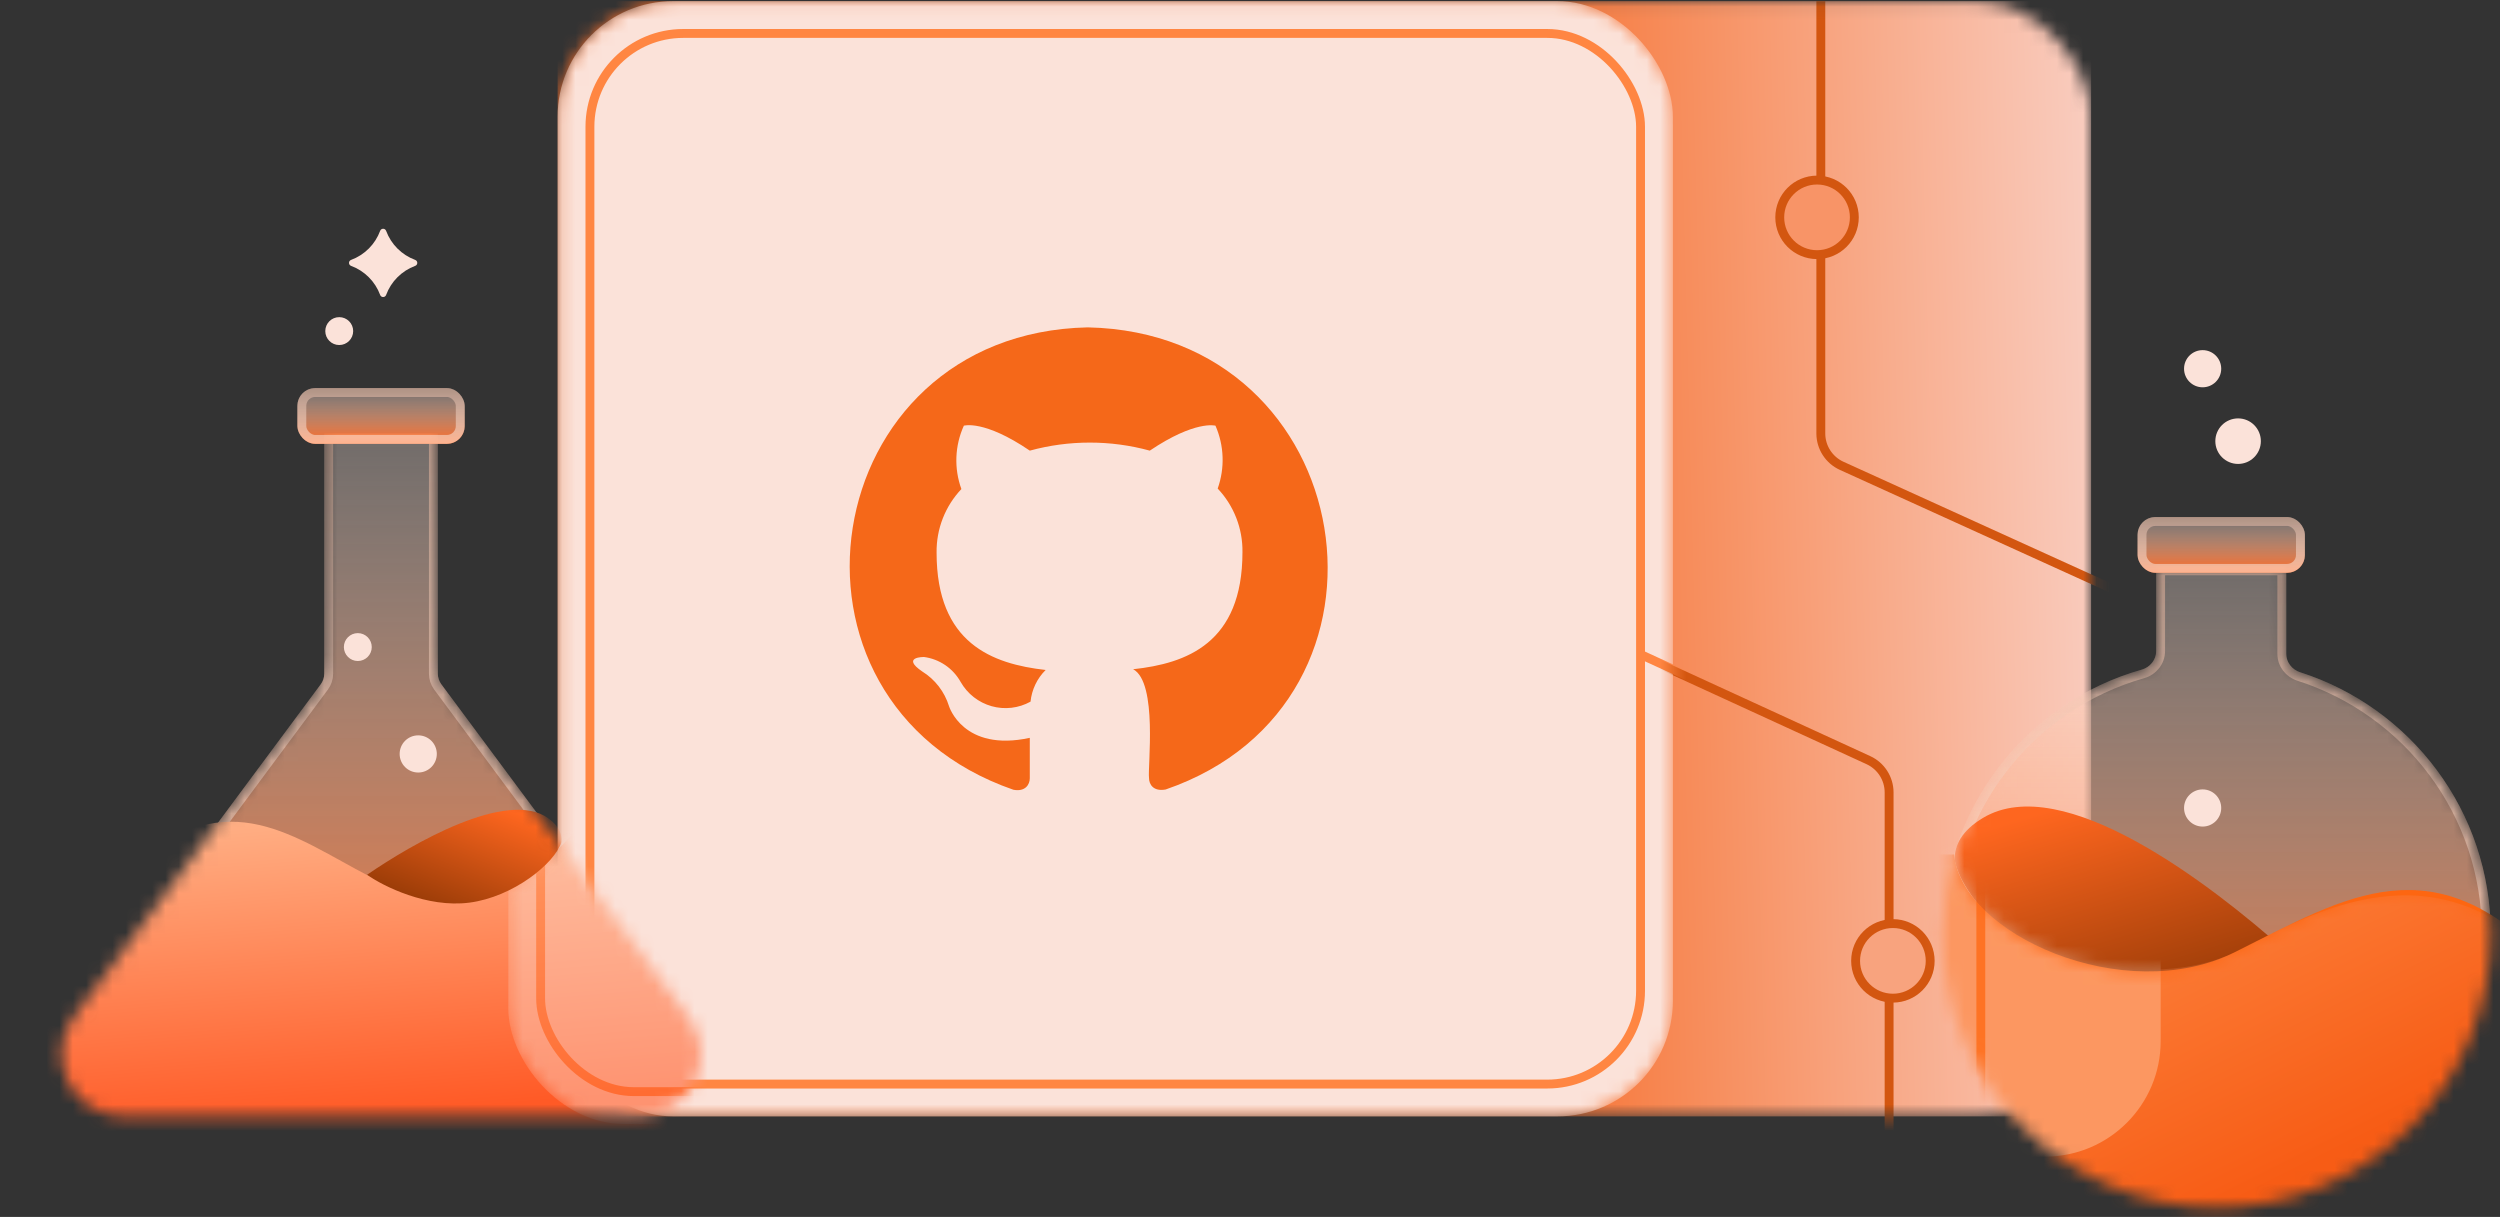 <svg width="189" height="92" viewBox="0 0 189 92" fill="none" xmlns="http://www.w3.org/2000/svg">
<rect x="0" y="0" width="189" height="92" fill="#333333" stroke="none"/>
<mask id="mask0_1023_38829" style="mask-type:alpha" maskUnits="userSpaceOnUse" x="42" y="0" width="117" height="85">
<rect x="42.156" y="0.086" width="115.931" height="84.313" rx="8.733" fill="#7A7A7A"/>
</mask>
<g mask="url(#mask0_1023_38829)">
<rect x="42.156" y="0.086" width="115.931" height="84.313" fill="url(#paint0_linear_1023_38829)"/>
<path d="M137.654 0.086L137.654 32.769C137.654 33.823 138.27 34.779 139.229 35.216L159.736 44.537" stroke="#D35610" stroke-width="0.672"/>
<path d="M142.816 92.429L142.816 59.909C142.816 58.859 142.204 57.905 141.25 57.467L122.455 48.838" stroke="#D35610" stroke-width="0.672"/>
</g>
<mask id="mask1_1023_38829" style="mask-type:alpha" maskUnits="userSpaceOnUse" x="42" y="0" width="85" height="85">
<rect x="42.156" y="0.086" width="84.313" height="84.313" rx="8.733" fill="#D9D9D9"/>
</mask>
<g mask="url(#mask1_1023_38829)">
<rect x="42.156" y="0.086" width="84.313" height="84.313" rx="8.733" fill="#FBE2D9"/>
<rect x="44.599" y="2.529" width="79.426" height="79.426" rx="7.054" stroke="#FF8642" stroke-width="0.672"/>
<path d="M143.211 94.476V60.444C143.211 59.132 142.447 57.94 141.254 57.392L123.889 49.412" stroke="#FF8642" stroke-width="0.672"/>
<path d="M82.237 24.749C61.624 25.184 57.335 53.027 76.616 59.706C77.516 59.875 77.852 59.307 77.852 58.836V55.781C72.811 56.874 71.745 53.386 71.745 53.386C71.407 52.294 70.688 51.362 69.72 50.763C68.09 49.65 69.85 49.668 69.85 49.668C70.426 49.744 70.977 49.955 71.459 50.282C71.941 50.61 72.34 51.046 72.625 51.556C73.136 52.451 73.976 53.109 74.964 53.388C75.952 53.666 77.009 53.543 77.908 53.045C78.002 52.136 78.405 51.29 79.052 50.65C75.023 50.195 70.806 48.649 70.806 41.784C70.781 39.995 71.454 38.267 72.681 36.973C72.114 35.414 72.181 33.692 72.867 32.182C72.867 32.182 74.385 31.709 77.854 34.068C80.824 33.257 83.954 33.257 86.924 34.068C90.371 31.748 91.889 32.181 91.889 32.181C92.548 33.686 92.608 35.387 92.057 36.935C93.283 38.229 93.956 39.957 93.93 41.745C93.93 48.631 89.695 50.159 85.666 50.594C87.542 51.594 86.754 58.025 86.866 58.818C86.866 59.289 87.184 59.855 88.122 59.686C107.349 53.065 102.85 25.184 82.237 24.749Z" fill="#F56819"/>
</g>
<circle cx="137.368" cy="16.432" r="2.819" fill="#F89467" stroke="#D35610" stroke-width="0.672"/>
<circle cx="143.103" cy="72.642" r="2.819" fill="#F8A37E" stroke="#D35610" stroke-width="0.672"/>
<mask id="mask2_1023_38829" style="mask-type:alpha" maskUnits="userSpaceOnUse" x="4" y="31" width="49" height="54">
<path d="M24.513 31.001H33.101V49.6C33.101 50.754 33.472 51.877 34.16 52.803L52.043 76.894C54.346 79.997 52.131 84.4 48.267 84.4H9.347C5.483 84.4 3.268 79.997 5.571 76.894L23.454 52.803C24.142 51.877 24.513 50.754 24.513 49.6V31.001Z" fill="white"/>
</mask>
<g mask="url(#mask2_1023_38829)">
<path d="M24.513 32.779H33.101L33.101 50.933C33.101 51.221 33.194 51.502 33.366 51.734L56.022 82.255C56.681 83.142 56.048 84.4 54.944 84.4H2.671C1.567 84.4 0.934 83.142 1.592 82.255L24.249 51.734C24.421 51.502 24.513 51.221 24.513 50.933L24.513 32.779Z" fill="url(#paint1_linear_1023_38829)"/>
<path d="M24.849 33.115H32.765L32.765 50.933C32.765 51.293 32.881 51.644 33.096 51.934L55.753 82.456C56.246 83.12 55.772 84.064 54.944 84.064H2.671C1.843 84.064 1.368 83.12 1.862 82.456L24.518 51.934C24.733 51.644 24.849 51.293 24.849 50.933L24.849 33.115Z" stroke="url(#paint2_linear_1023_38829)" stroke-opacity="0.5" stroke-width="0.672"/>
<path d="M56.912 59.809H45.834C30.213 81.941 23.269 51.026 8.783 66.835L0.352 81.941L8.783 91.426H56.912V59.809Z" fill="url(#paint3_linear_1023_38829)"/>
<g opacity="0.6">
<mask id="mask3_1023_38829" style="mask-type:alpha" maskUnits="userSpaceOnUse" x="0" y="59" width="57" height="33">
<path d="M56.912 59.809H45.834C30.213 81.941 23.269 51.026 8.783 66.835L0.352 81.941L8.783 91.426H56.912V59.809Z" fill="url(#paint4_linear_1023_38829)"/>
</mask>
<g mask="url(#mask3_1023_38829)">
<g opacity="0.7">
<mask id="mask4_1023_38829" style="mask-type:alpha" maskUnits="userSpaceOnUse" x="38" y="0" width="85" height="85">
<rect x="38.428" y="0.659" width="84.313" height="84.313" rx="8.733" fill="#D9D9D9"/>
</mask>
<g mask="url(#mask4_1023_38829)">
<rect x="38.428" y="0.659" width="84.313" height="84.313" rx="8.733" fill="#FBE2D9"/>
<rect x="40.871" y="3.102" width="79.426" height="79.426" rx="7.054" stroke="#FF8642" stroke-width="0.672"/>
</g>
</g>
</g>
</g>
<path d="M41.454 61.864C38.362 59.616 31.149 63.79 27.753 66.132C28.961 66.996 32.291 68.651 35.482 68.24C38.784 67.815 41.937 65.281 42.437 63.673C42.524 63.063 42.256 62.448 41.454 61.864Z" fill="url(#paint5_linear_1023_38829)"/>
</g>
<rect x="22.483" y="29.339" width="12.647" height="4.216" rx="1.344" fill="url(#paint6_linear_1023_38829)"/>
<rect x="22.819" y="29.675" width="11.975" height="3.544" rx="1.008" stroke="url(#paint7_linear_1023_38829)" stroke-opacity="0.5" stroke-width="0.672"/>
<path d="M28.74 17.45C28.817 17.242 29.112 17.242 29.189 17.45C29.567 18.47 30.37 19.273 31.39 19.65C31.598 19.728 31.598 20.022 31.39 20.099C30.37 20.477 29.567 21.28 29.189 22.3C29.112 22.508 28.817 22.508 28.74 22.3C28.363 21.28 27.559 20.477 26.54 20.099C26.332 20.022 26.332 19.728 26.54 19.65C27.559 19.273 28.363 18.47 28.74 17.45Z" fill="#FBE2D9"/>
<circle cx="25.646" cy="25.03" r="1.054" fill="#FBE2D9"/>
<circle cx="31.618" cy="56.998" r="1.405" fill="#FBE2D9"/>
<circle cx="27.051" cy="48.918" r="1.054" fill="#FBE2D9"/>
<mask id="mask5_1023_38829" style="mask-type:alpha" maskUnits="userSpaceOnUse" x="146" y="42" width="43" height="50">
<path d="M172.842 42.816H163.006V49.223C163.006 49.88 162.548 50.445 161.916 50.624C153.218 53.086 146.846 61.084 146.846 70.57C146.846 82.017 156.126 91.297 167.573 91.297C179.02 91.297 188.3 82.017 188.3 70.57C188.3 61.323 182.245 53.491 173.884 50.821C173.275 50.627 172.842 50.073 172.842 49.434V42.816Z" fill="#D9D9D9"/>
</mask>
<g mask="url(#mask5_1023_38829)">
<path d="M172.842 42.816H163.006V49.223C163.006 49.88 162.548 50.445 161.916 50.624C153.218 53.086 146.846 61.084 146.846 70.57C146.846 82.017 156.126 91.297 167.573 91.297C179.02 91.297 188.3 82.017 188.3 70.57C188.3 61.323 182.245 53.491 173.884 50.821C173.275 50.627 172.842 50.073 172.842 49.434V42.816Z" fill="url(#paint8_linear_1023_38829)"/>
<path d="M163.342 49.223V43.152H172.506V49.434C172.506 50.229 173.044 50.905 173.782 51.141C182.008 53.767 187.964 61.473 187.964 70.57C187.964 81.831 178.834 90.961 167.573 90.961C156.311 90.961 147.182 81.831 147.182 70.57C147.182 61.238 153.45 53.369 162.007 50.947C162.773 50.73 163.342 50.041 163.342 49.223Z" stroke="url(#paint9_linear_1023_38829)" stroke-opacity="0.5" stroke-width="0.672"/>
<path d="M149.913 61.834C155.947 58.219 167.14 66.851 172.803 71.896C172.803 71.896 165.11 76.091 159.43 74.704C153.552 73.269 148.355 68.142 147.774 65.033C147.74 63.874 148.346 62.772 149.913 61.834Z" fill="url(#paint10_linear_1023_38829)"/>
<path d="M134.198 64.597H147.737C148.25 70.569 160.546 76.19 168.977 71.974C177.409 67.758 184.101 63.448 193.022 73.184L203.327 91.647L193.022 103.24H134.198V64.597Z" fill="#FD6611"/>
<mask id="mask6_1023_38829" style="mask-type:alpha" maskUnits="userSpaceOnUse" x="134" y="64" width="70" height="40">
<path opacity="0.4" d="M134.199 64.596H147.738C149.305 71.622 161.25 75.838 168.978 71.973C176.707 68.109 184.102 63.447 193.023 73.183L203.328 91.646L193.023 103.239H134.199V64.596Z" fill="#FF8642"/>
</mask>
<g mask="url(#mask6_1023_38829)">
<path d="M134.199 64.596H147.738C150.359 73.183 163.056 74.934 168.978 71.973C174.901 69.012 184.102 63.447 193.023 73.183L203.328 91.646L193.023 103.239H134.199V64.596Z" fill="url(#paint11_linear_1023_38829)"/>
<rect x="61.371" y="13.276" width="101.975" height="74.164" rx="8.733" fill="#FBE2D9"/>
<path d="M149.75 94.633L149.75 66.188C149.75 65.138 149.139 64.185 148.185 63.746L131.827 56.23" stroke="#FF8642" stroke-width="0.672"/>
</g>
</g>
<rect x="161.601" y="39.088" width="12.647" height="4.216" rx="1.344" fill="url(#paint12_linear_1023_38829)"/>
<rect x="161.937" y="39.424" width="11.975" height="3.544" rx="1.008" stroke="url(#paint13_linear_1023_38829)" stroke-opacity="0.5" stroke-width="0.672"/>
<circle cx="169.2" cy="33.352" r="1.721" fill="#FBE2D9"/>
<circle cx="166.519" cy="27.875" r="1.405" fill="#FBE2D9"/>
<circle cx="166.519" cy="61.084" r="1.405" fill="#FBE2D9"/>
<defs>
<linearGradient id="paint0_linear_1023_38829" x1="165.758" y1="28.477" x2="112.167" y2="29.877" gradientUnits="userSpaceOnUse">
<stop stop-color="#FADBD6"/>
<stop offset="1" stop-color="#F66E2B"/>
</linearGradient>
<linearGradient id="paint1_linear_1023_38829" x1="28.807" y1="32.779" x2="28.807" y2="84.4" gradientUnits="userSpaceOnUse">
<stop stop-color="#FAEAE3" stop-opacity="0.31"/>
<stop offset="1" stop-color="#FE6720"/>
</linearGradient>
<linearGradient id="paint2_linear_1023_38829" x1="28.807" y1="32.779" x2="28.807" y2="84.4" gradientUnits="userSpaceOnUse">
<stop stop-color="#EFB99F"/>
<stop offset="1" stop-color="white"/>
</linearGradient>
<linearGradient id="paint3_linear_1023_38829" x1="28.632" y1="59.809" x2="30.686" y2="84.113" gradientUnits="userSpaceOnUse">
<stop stop-color="#FFB48A"/>
<stop offset="1" stop-color="#FF5A26"/>
</linearGradient>
<linearGradient id="paint4_linear_1023_38829" x1="28.632" y1="59.809" x2="24.95" y2="84.113" gradientUnits="userSpaceOnUse">
<stop stop-color="#FFB48A"/>
<stop offset="1" stop-color="#FF5A26"/>
</linearGradient>
<linearGradient id="paint5_linear_1023_38829" x1="32.142" y1="58.742" x2="28.543" y2="67.832" gradientUnits="userSpaceOnUse">
<stop stop-color="#FE661F"/>
<stop offset="1" stop-color="#913805"/>
</linearGradient>
<linearGradient id="paint6_linear_1023_38829" x1="28.807" y1="29.339" x2="28.807" y2="33.554" gradientUnits="userSpaceOnUse">
<stop stop-color="#FAEAE3" stop-opacity="0.31"/>
<stop offset="1" stop-color="#FE6720"/>
</linearGradient>
<linearGradient id="paint7_linear_1023_38829" x1="28.807" y1="29.339" x2="28.807" y2="33.554" gradientUnits="userSpaceOnUse">
<stop stop-color="#EFB99F"/>
<stop offset="1" stop-color="white"/>
</linearGradient>
<linearGradient id="paint8_linear_1023_38829" x1="167.573" y1="42.816" x2="167.573" y2="91.297" gradientUnits="userSpaceOnUse">
<stop stop-color="#FAEAE3" stop-opacity="0.31"/>
<stop offset="1" stop-color="#FE6720"/>
</linearGradient>
<linearGradient id="paint9_linear_1023_38829" x1="167.573" y1="42.816" x2="167.573" y2="91.297" gradientUnits="userSpaceOnUse">
<stop stop-color="#EFB99F"/>
<stop offset="1" stop-color="white"/>
</linearGradient>
<linearGradient id="paint10_linear_1023_38829" x1="166.619" y1="57.729" x2="171.781" y2="74.936" gradientUnits="userSpaceOnUse">
<stop stop-color="#FE661F"/>
<stop offset="1" stop-color="#913805"/>
</linearGradient>
<linearGradient id="paint11_linear_1023_38829" x1="168.764" y1="64.596" x2="179.238" y2="85.545" gradientUnits="userSpaceOnUse">
<stop stop-color="#FAAA7D"/>
<stop offset="1" stop-color="#EE4E1C"/>
</linearGradient>
<linearGradient id="paint12_linear_1023_38829" x1="167.924" y1="39.088" x2="167.924" y2="43.304" gradientUnits="userSpaceOnUse">
<stop stop-color="#FAEAE3" stop-opacity="0.31"/>
<stop offset="1" stop-color="#FE6720"/>
</linearGradient>
<linearGradient id="paint13_linear_1023_38829" x1="167.924" y1="39.088" x2="167.924" y2="43.304" gradientUnits="userSpaceOnUse">
<stop stop-color="#EFB99F"/>
<stop offset="1" stop-color="white"/>
</linearGradient>
</defs>
</svg>
